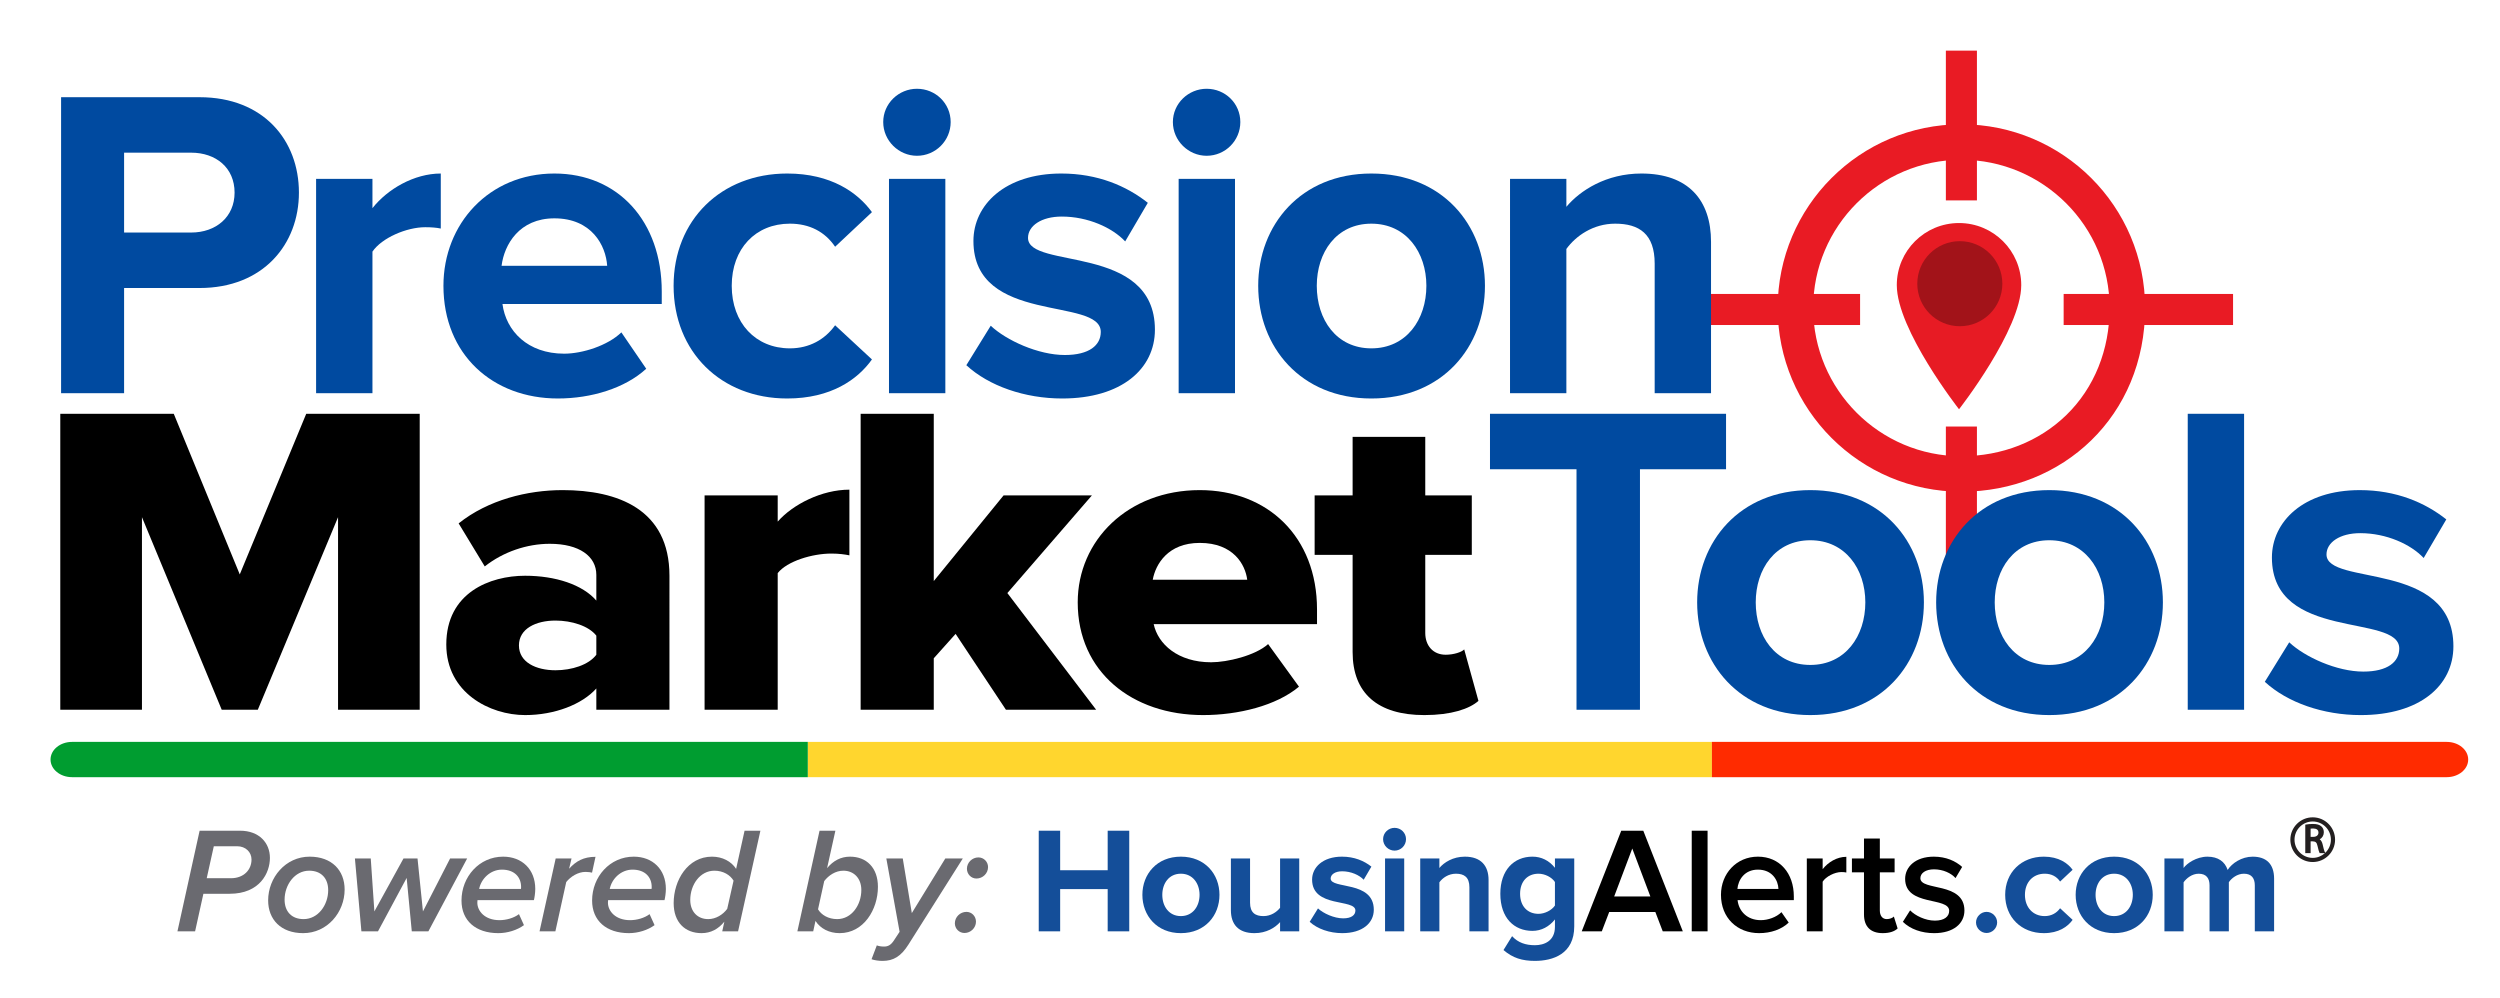 <?xml version="1.0" encoding="utf-8"?>
<!-- Generator: Adobe Illustrator 16.0.3, SVG Export Plug-In . SVG Version: 6.00 Build 0)  -->
<!DOCTYPE svg PUBLIC "-//W3C//DTD SVG 1.0//EN" "http://www.w3.org/TR/2001/REC-SVG-20010904/DTD/svg10.dtd">
<svg version="1.0" id="Layer_1" xmlns="http://www.w3.org/2000/svg" xmlns:xlink="http://www.w3.org/1999/xlink" x="0px" y="0px"
	 width="1126.8px" height="450px" viewBox="0 0 1126.8 450" enable-background="new 0 0 1126.8 450" xml:space="preserve">
<g>
	<path fill="#E91B24" d="M884.037,72.021c36.834,0,66.803,29.963,66.803,66.793c0,18.852-6.9,35.967-19.432,48.193
		c-12.303,12.006-29.127,18.617-47.371,18.617c-36.832,0-66.797-29.971-66.797-66.811C817.24,101.984,847.205,72.021,884.037,72.021
		 M884.037,56.021c-45.732,0-82.797,37.066-82.797,82.793c0,45.732,37.063,82.811,82.797,82.811
		c45.721,0,82.803-34.172,82.803-82.811C966.837,93.088,929.755,56.021,884.037,56.021L884.037,56.021z"/>
	<path fill="none" stroke="#E91B24" stroke-width="35" stroke-linecap="square" stroke-linejoin="round" stroke-miterlimit="10" d="
		M883.972,139.49"/>
	<path fill="none" stroke="#E91B24" stroke-width="35" stroke-linecap="square" stroke-linejoin="round" stroke-miterlimit="10" d="
		M883.972,139.49"/>
	
		<line fill="none" stroke="#E91B24" stroke-width="14" stroke-miterlimit="10" x1="884.039" y1="192.248" x2="884.039" y2="254.826"/>
	<line fill="none" stroke="#E91B24" stroke-width="14" stroke-miterlimit="10" x1="884.039" y1="22.82" x2="884.039" y2="90.323"/>
	<g>
		<path fill="#E71B24" d="M854.925,128.514c0-15.461,12.559-27.986,28.047-27.986s28.045,12.525,28.045,27.986
			c0,20.1-28.045,55.945-28.045,55.945S854.925,148.613,854.925,128.514z"/>
		<path opacity="0.3" enable-background="new    " d="M883.33,108.695c10.586,0,19.172,8.588,19.172,19.172
			c0,10.59-8.586,19.172-19.172,19.172c-10.59,0-19.172-8.582-19.172-19.172C864.158,117.283,872.74,108.695,883.33,108.695z"/>
	</g>
	
		<line fill="none" stroke="#E91B24" stroke-width="14" stroke-miterlimit="10" x1="930.126" y1="139.49" x2="1006.484" y2="139.49"/>
	<line fill="none" stroke="#E91B24" stroke-width="14" stroke-miterlimit="10" x1="761.462" y1="139.49" x2="838.378" y2="139.49"/>
</g>
<g>
	<path fill="#004AA0" d="M710.564,319.9V211.502h-38.998v-25h106.398v25h-38.801V319.9H710.564z"/>
	<path fill="#004AA0" d="M764.943,271.501c0-27.399,19.199-50.599,51-50.599c31.998,0,51.199,23.2,51.199,50.599
		c0,27.601-19.201,50.8-51.199,50.8C784.142,322.301,764.943,299.102,764.943,271.501z M840.742,271.501
		c0-14.999-9-27.999-24.799-27.999c-15.801,0-24.6,13-24.6,27.999c0,15.2,8.799,28.2,24.6,28.2
		C831.742,299.701,840.742,286.701,840.742,271.501z"/>
	<path fill="#004AA0" d="M872.662,271.501c0-27.399,19.199-50.599,50.998-50.599c32,0,51.199,23.2,51.199,50.599
		c0,27.601-19.199,50.8-51.199,50.8C891.861,322.301,872.662,299.102,872.662,271.501z M948.46,271.501
		c0-14.999-9-27.999-24.801-27.999c-15.799,0-24.602,13-24.602,27.999c0,15.2,8.803,28.2,24.602,28.2
		C939.46,299.701,948.46,286.701,948.46,271.501z"/>
	<path fill="#004AA0" d="M986.058,319.9V186.502h25.398V319.9H986.058z"/>
	<path fill="#004AA0" d="M1020.796,307.301l11-17.8c7,6.601,21.4,13.199,33.4,13.199c10.998,0,16.197-4.399,16.197-10.399
		c0-16-57.398-3-57.398-41c0-16.199,14.201-30.398,39.6-30.398c16.4,0,29.4,5.6,39,13.199l-10.199,17.4
		c-5.801-6.199-16.801-11.199-28.6-11.199c-9.201,0-15.199,4.199-15.199,9.6c0,14.398,57.197,2.398,57.197,41.398
		c0,17.601-14.998,31-41.799,31C1047.197,322.301,1030.996,316.7,1020.796,307.301z"/>
</g>
<g>
	<path fill="#004AA0" d="M27.532,177.21V43.813h62.399c29,0,44.799,19.6,44.799,42.999c0,23.199-16,42.999-44.799,42.999H55.932
		v47.399H27.532z M105.73,86.812c0-11.2-8.4-18-19.6-18H55.932v35.999h30.199C97.331,104.811,105.73,97.811,105.73,86.812z"/>
	<path fill="#004AA0" d="M142.47,177.21V80.611h25.4V93.81c6.8-8.6,18.8-15.6,30.799-15.6v24.801c-1.8-0.4-4.2-0.601-7-0.601
		c-8.399,0-19.6,4.8-23.799,11v63.799L142.47,177.21L142.47,177.21z"/>
	<path fill="#004AA0" d="M199.868,128.811c0-28,20.6-50.6,49.999-50.6c28.8,0,48.399,21.6,48.399,53.199v5.601h-71.799
		c1.6,12.199,11.4,22.399,27.799,22.399c8.2,0,19.6-3.6,25.8-9.6l11.2,16.399c-9.6,8.8-24.799,13.4-39.799,13.4
		C222.067,179.61,199.868,159.811,199.868,128.811z M249.867,98.411c-15.799,0-22.6,11.8-23.799,21.399h47.599
		C273.066,110.611,266.667,98.411,249.867,98.411z"/>
	<path fill="#004AA0" d="M303.606,128.811c0-29.6,21.4-50.6,51.199-50.6c19.8,0,31.799,8.601,38.199,17.4l-16.6,15.6
		c-4.6-6.8-11.6-10.4-20.399-10.4c-15.4,0-26.2,11.2-26.2,28c0,16.8,10.8,28.2,26.2,28.2c8.8,0,15.799-4,20.399-10.4l16.6,15.399
		c-6.4,9-18.399,17.601-38.199,17.601C325.006,179.61,303.606,158.61,303.606,128.811z"/>
	<path fill="#004AA0" d="M398.085,55.012c0-8.4,7-15,15.2-15c8.399,0,15.2,6.6,15.2,15c0,8.4-6.801,15.199-15.2,15.199
		C405.084,70.211,398.085,63.412,398.085,55.012z M400.685,177.21V80.611h25.4v96.599H400.685L400.685,177.21z"/>
	<path fill="#004AA0" d="M435.543,164.61l11-17.8c7,6.6,21.4,13.199,33.399,13.199c11,0,16.199-4.399,16.199-10.399
		c0-15.999-57.398-3-57.398-40.999c0-16.2,14.2-30.4,39.6-30.4c16.399,0,29.399,5.601,38.999,13.2l-10.2,17.399
		c-5.8-6.199-16.8-11.199-28.6-11.199c-9.2,0-15.2,4.199-15.2,9.6c0,14.4,57.199,2.4,57.199,41.399c0,17.6-15,31-41.799,31
		C461.943,179.61,445.743,174.01,435.543,164.61z"/>
	<path fill="#004AA0" d="M528.641,55.012c0-8.4,7-15,15.2-15c8.399,0,15.199,6.6,15.199,15c0,8.4-6.8,15.199-15.199,15.199
		C535.641,70.211,528.641,63.412,528.641,55.012z M531.241,177.21V80.611h25.399v96.599H531.241L531.241,177.21z"/>
	<path fill="#004AA0" d="M567.099,128.811c0-27.399,19.199-50.6,51-50.6c31.998,0,51.199,23.2,51.199,50.6
		c0,27.6-19.201,50.8-51.199,50.8C586.298,179.61,567.099,156.41,567.099,128.811z M642.898,128.811c0-15-9-28-24.801-28
		c-15.799,0-24.6,13-24.6,28c0,15.2,8.801,28.2,24.6,28.2C633.898,157.011,642.898,144.011,642.898,128.811z"/>
	<path fill="#004AA0" d="M745.796,177.21v-58.399c0-13.399-7-18-17.801-18c-10,0-17.799,5.601-22,11.4v64.999h-25.398V80.611h25.398
		v12.6c6.201-7.399,18-15,33.801-15c21.199,0,31.398,12,31.398,30.801v68.198H745.796L745.796,177.21z"/>
</g>
<g>
	<path d="M152.365,319.9v-86.799L116.198,319.9H99.934l-35.953-86.799V319.9H27.172V186.502h51.147l29.747,72.398l29.961-72.398
		h51.147V319.9H152.365z"/>
	<path d="M268.779,319.9V310.3c-6.42,7.199-18.833,12-32.101,12c-15.836,0-35.525-10-35.525-31.8
		c0-23.398,19.688-30.999,35.525-30.999c13.696,0,25.895,4,32.101,11.199V259.1c0-8.399-7.704-14-20.973-14
		c-10.272,0-20.972,3.601-29.318,10.199L206.717,235.9c13.269-10.601,31.031-15,46.867-15c24.825,0,48.151,8.6,48.151,38.6V319.9
		H268.779z M268.779,295.102v-8.601c-3.424-4.399-11.128-6.8-18.404-6.8c-8.774,0-16.479,3.6-16.479,11.199
		c0,7.601,7.704,11.199,16.479,11.199C257.651,302.102,265.355,299.701,268.779,295.102z"/>
	<path d="M317.569,319.9v-96.6h32.957v11.801c6.848-7.801,19.902-14.399,32.315-14.399v29.599c-1.926-0.398-4.708-0.799-8.132-0.799
		c-8.56,0-19.902,3.398-24.183,8.799v61.601L317.569,319.9L317.569,319.9z"/>
	<path d="M453.396,319.9l-22.686-34.199l-9.844,11V319.9H387.91V186.502h32.957V261.9l31.458-38.6h39.805L454.037,267.3
		l40.019,52.601H453.396z"/>
	<path d="M485.75,271.501c0-27.999,22.685-50.599,54.999-50.599c30.602,0,52.86,20.999,52.86,53.799v6.6H519.99
		c1.926,9,10.914,17.2,25.895,17.2c7.276,0,19.902-3,25.681-8.2l13.91,19.2c-10.271,8.6-27.393,12.8-43.229,12.8
		C510.36,322.301,485.75,302.9,485.75,271.501z M540.749,244.701c-14.338,0-19.902,9.6-21.187,16.6h42.587
		C561.293,254.502,555.943,244.701,540.749,244.701z"/>
	<path d="M609.652,293.9v-43.799h-17.119v-26.801h17.119v-26.399h32.742v26.399h20.975v26.801h-20.975V285.3
		c0,5.601,3.426,9.8,9.203,9.8c3.639,0,7.275-1.199,8.346-2.398l6.422,23.199c-4.066,3.6-12.199,6.399-24.396,6.399
		C620.996,322.301,609.652,312.501,609.652,293.9z"/>
</g>
<g>
	<g>
		<rect x="364.086" y="334.388" fill="#FFD62E" width="407.5" height="15.898"/>
		<path fill="#FF2B00" d="M1102.775,350.287c5.354,0,9.693-3.56,9.693-7.949s-4.34-7.949-9.693-7.949H771.585v15.898H1102.775z"/>
		<path fill="#009D30" d="M32.468,350.286h331.618v-15.898H32.468c-5.35,0-9.689,3.56-9.689,7.949S27.119,350.286,32.468,350.286z"
			/>
	</g>
</g>
<g>
	<g>
		<g>
			<path fill="#6A6A70" d="M79.979,419.77l9.995-45.352h18.222c8.703,0,13.462,5.576,13.462,12.239
				c0,6.8-4.555,16.183-18.154,16.183h-11.83l-3.74,16.93H79.979L79.979,419.77z M104.049,395.836c5.847,0,9.315-3.807,9.315-8.431
				c0-3.331-2.652-5.983-6.459-5.983H96.366l-3.196,14.414H104.049z"/>
			<path fill="#6A6A70" d="M120.859,405.832c0-10.268,7.819-19.719,18.698-19.719c9.995,0,15.774,6.188,15.774,14.821
				c0,10.269-7.819,19.65-18.698,19.65C126.639,420.586,120.859,414.467,120.859,405.832z M147.92,401.208
				c0-5.372-3.195-8.771-8.567-8.771c-6.527,0-11.083,6.391-11.083,13.055c0,5.371,3.196,8.77,8.567,8.77
				C143.365,414.262,147.92,407.939,147.92,401.208z"/>
			<path fill="#6A6A70" d="M185.599,419.77l-2.312-24.067l-12.918,24.067h-7.479l-2.924-32.84h7.14l1.632,23.865l13.123-23.865
				h6.323l2.448,23.865l12.239-23.865h7.683l-17.474,32.84H185.599z"/>
			<path fill="#6A6A70" d="M208.007,405.899c0-10.743,8.023-19.786,18.766-19.786c8.499,0,14.482,5.711,14.482,14.551
				c0,1.768-0.34,4.012-0.612,5.031h-25.429c0,0.204-0.068,0.815-0.068,1.155c0,3.74,3.332,7.888,9.995,7.888
				c2.992,0,6.459-0.951,8.771-2.72l2.244,4.964c-3.06,2.243-7.412,3.604-11.559,3.604
				C214.398,420.586,208.007,414.943,208.007,405.899z M234.796,400.664c0.068-0.204,0.068-0.68,0.068-0.952
				c0-4.216-2.856-7.751-8.635-7.751c-5.235,0-9.383,4.147-10.267,8.703H234.796z"/>
			<path fill="#6A6A70" d="M243.183,419.77l7.275-32.84h7.139l-1.088,4.623c3.06-3.398,6.527-5.371,11.899-5.371l-1.564,7.14
				c-0.476-0.137-1.632-0.34-2.923-0.34c-3.4,0-6.731,2.106-8.703,4.556l-4.896,22.232H243.183z"/>
			<path fill="#6A6A70" d="M266.873,405.899c0-10.743,8.023-19.786,18.766-19.786c8.5,0,14.483,5.711,14.483,14.551
				c0,1.768-0.34,4.012-0.612,5.031h-25.43c0,0.204-0.068,0.815-0.068,1.155c0,3.74,3.332,7.888,9.995,7.888
				c2.992,0,6.459-0.951,8.771-2.72l2.244,4.964c-3.06,2.243-7.411,3.604-11.559,3.604
				C273.264,420.586,266.873,414.943,266.873,405.899z M293.662,400.664c0.068-0.204,0.068-0.68,0.068-0.952
				c0-4.216-2.855-7.751-8.635-7.751c-5.235,0-9.383,4.147-10.267,8.703H293.662z"/>
			<path fill="#6A6A70" d="M331.782,391.621l3.808-17.203h7.139l-10.063,45.352h-7.14l0.952-4.352
				c-2.72,3.332-6.119,5.168-10.267,5.168c-7.479,0-12.579-4.895-12.579-13.531c0-10.266,6.323-20.94,17.271-20.94
				C325.594,386.113,329.606,388.221,331.782,391.621z M311.112,405.627c0,5.305,3.332,8.635,8.091,8.635
				c3.468,0,6.664-2.039,8.567-4.623l2.855-12.715c-1.496-2.516-4.624-4.485-8.635-4.485
				C315.531,392.438,311.112,398.76,311.112,405.627z"/>
			<path fill="#6A6A70" d="M367.55,415.078l-1.02,4.69h-7.139l9.995-45.352h7.139l-3.739,16.863
				c2.788-3.332,6.188-5.168,10.335-5.168c7.411,0,12.579,4.963,12.579,13.599c0,10.198-6.391,20.874-17.27,20.874
				C373.669,420.586,369.726,418.479,367.55,415.078z M388.22,401.141c0-5.305-3.4-8.703-8.091-8.703
				c-3.536,0-6.664,2.107-8.635,4.691l-2.788,12.715c1.496,2.517,4.624,4.418,8.635,4.418
				C383.8,414.262,388.22,407.939,388.22,401.141z"/>
			<path fill="#6A6A70" d="M395.199,426.094c0.748,0.34,2.04,0.543,3.264,0.543c1.769,0,3.061-0.68,4.419-2.719l2.584-3.943
				l-5.982-33.045h7.411l4.079,24.613l15.095-24.613h7.888l-24.478,38.756c-3.332,5.304-6.731,7.412-11.695,7.412
				c-1.7,0-3.604-0.272-4.963-0.748L395.199,426.094z"/>
			<path fill="#6A6A70" d="M430.375,416.166c0-2.855,2.38-5.168,5.235-5.168c2.38,0,4.283,1.973,4.283,4.42
				c0,2.789-2.38,5.1-5.167,5.1C432.278,420.518,430.375,418.547,430.375,416.166z M435.814,391.553c0-2.787,2.38-5.1,5.167-5.1
				c2.447,0,4.352,1.973,4.352,4.352c0,2.855-2.38,5.168-5.236,5.168C437.718,395.973,435.814,394,435.814,391.553z"/>
			<path fill="#144E99" d="M499.253,419.77v-19.036h-21.418v19.036h-9.655v-45.352h9.655v17.814h21.418v-17.814h9.723v45.352
				H499.253z"/>
			<path fill="#144E99" d="M514.895,403.316c0-9.316,6.527-17.203,17.339-17.203c10.879,0,17.405,7.887,17.405,17.203
				c0,9.383-6.526,17.27-17.405,17.27C521.422,420.586,514.895,412.699,514.895,403.316z M540.665,403.316
				c0-5.101-3.06-9.521-8.431-9.521s-8.363,4.42-8.363,9.521c0,5.166,2.992,9.586,8.363,9.586S540.665,408.482,540.665,403.316z"/>
			<path fill="#144E99" d="M576.955,419.77v-4.146c-2.244,2.516-6.188,4.963-11.559,4.963c-7.208,0-10.607-3.943-10.607-10.334
				V386.93h8.635v19.922c0,4.556,2.38,6.052,6.052,6.052c3.332,0,5.982-1.836,7.479-3.738V386.93h8.635v32.84H576.955z"/>
			<path fill="#144E99" d="M590.304,415.486l3.74-6.052c2.381,2.244,7.275,4.486,11.355,4.486c3.738,0,5.508-1.494,5.508-3.535
				c0-5.438-19.516-1.02-19.516-13.938c0-5.507,4.828-10.335,13.465-10.335c5.574,0,9.994,1.903,13.258,4.487l-3.469,5.914
				c-1.971-2.106-5.711-3.807-9.723-3.807c-3.127,0-5.166,1.428-5.166,3.264c0,4.896,19.445,0.816,19.445,14.074
				c0,5.984-5.1,10.539-14.211,10.539C599.281,420.586,593.773,418.682,590.304,415.486z"/>
			<path fill="#144E99" d="M623.386,378.227c0-2.854,2.379-5.1,5.166-5.1c2.857,0,5.168,2.244,5.168,5.1
				c0,2.856-2.311,5.167-5.168,5.167C625.765,383.394,623.386,381.082,623.386,378.227z M624.269,419.77v-32.84h8.637v32.84H624.269
				z"/>
			<path fill="#144E99" d="M662.287,419.77v-19.854c0-4.556-2.381-6.119-6.051-6.119c-3.4,0-6.053,1.904-7.48,3.875v22.098h-8.635
				v-32.84h8.635v4.283c2.107-2.516,6.119-5.1,11.492-5.1c7.207,0,10.674,4.08,10.674,10.471v23.186H662.287z"/>
			<path fill="#144E99" d="M677.656,428.201l3.875-6.256c2.65,2.924,6.119,4.08,10.268,4.08s9.043-1.836,9.043-8.296v-3.331
				c-2.584,3.264-6.119,5.168-10.131,5.168c-8.227,0-14.482-5.779-14.482-16.728c0-10.743,6.188-16.727,14.482-16.727
				c3.943,0,7.479,1.698,10.131,5.03v-4.215h8.703v30.597c0,12.512-9.656,15.571-17.746,15.571
				C686.154,433.098,681.802,431.805,677.656,428.201z M700.839,408.143v-10.605c-1.428-2.176-4.555-3.739-7.41-3.739
				c-4.896,0-8.295,3.399-8.295,9.043s3.398,9.043,8.295,9.043C696.285,411.883,699.414,410.252,700.839,408.143z"/>
			<path d="M749.431,419.77l-3.33-8.702h-20.807l-3.332,8.702h-9.043l17.814-45.352h9.928l17.814,45.352H749.431z M735.699,382.441
				l-8.16,21.622h16.318L735.699,382.441z"/>
			<path d="M762.498,419.77v-45.352h7.139v45.352H762.498z"/>
			<path d="M775.675,403.316c0-9.521,6.936-17.203,16.658-17.203c9.859,0,16.182,7.547,16.182,17.883v1.699h-25.359
				c0.543,4.963,4.283,9.043,10.471,9.043c3.195,0,7.002-1.291,9.314-3.604l3.264,4.691c-3.264,3.129-8.092,4.76-13.326,4.76
				C783.019,420.586,775.675,413.719,775.675,403.316z M792.333,391.961c-6.119,0-8.906,4.691-9.246,8.703h18.494
				C801.445,396.789,798.792,391.961,792.333,391.961z"/>
			<path d="M814.367,419.77v-32.84h7.139v4.827c2.447-3.128,6.393-5.575,10.676-5.575v7.07c-0.611-0.135-1.359-0.203-2.244-0.203
				c-2.99,0-7.004,2.039-8.432,4.353v22.368H814.367L814.367,419.77z"/>
			<path d="M840.136,412.154v-18.971h-5.439v-6.255h5.439v-8.976h7.141v8.976h6.662v6.255h-6.662v17.202
				c0,2.244,1.088,3.875,3.127,3.875c1.359,0,2.652-0.543,3.195-1.153l1.699,5.37c-1.291,1.224-3.398,2.107-6.73,2.107
				C843.06,420.586,840.136,417.594,840.136,412.154z"/>
			<path d="M857.66,415.486l3.264-5.168c2.314,2.381,6.867,4.625,11.152,4.625c4.283,0,6.459-1.836,6.459-4.42
				c0-6.461-19.855-1.837-19.855-14.415c0-5.372,4.625-9.995,12.92-9.995c5.574,0,9.791,1.973,12.783,4.623l-2.992,5.031
				c-1.973-2.242-5.645-3.943-9.723-3.943c-3.74,0-6.119,1.701-6.119,4.012c0,5.848,19.854,1.496,19.854,14.551
				c0,5.779-4.826,10.199-13.668,10.199C866.16,420.586,861.06,418.818,857.66,415.486z"/>
			<path fill="#144E99" d="M890.63,415.758c0-2.584,2.176-4.76,4.76-4.76s4.76,2.176,4.76,4.76s-2.176,4.76-4.76,4.76
				S890.63,418.342,890.63,415.758z"/>
			<path fill="#144E99" d="M903.775,403.316c0-10.064,7.275-17.203,17.406-17.203c6.732,0,10.813,2.924,12.986,5.916l-5.643,5.303
				c-1.564-2.313-3.943-3.535-6.938-3.535c-5.234,0-8.906,3.807-8.906,9.521c0,5.711,3.672,9.586,8.906,9.586
				c2.992,0,5.371-1.359,6.938-3.535l5.643,5.235c-2.176,3.06-6.254,5.982-12.986,5.982
				C911.05,420.586,903.775,413.447,903.775,403.316z"/>
			<path fill="#144E99" d="M935.539,403.316c0-9.316,6.527-17.203,17.338-17.203c10.879,0,17.406,7.887,17.406,17.203
				c0,9.383-6.527,17.27-17.406,17.27C942.066,420.586,935.539,412.699,935.539,403.316z M961.306,403.316
				c0-5.101-3.059-9.521-8.43-9.521c-5.373,0-8.363,4.42-8.363,9.521c0,5.166,2.99,9.586,8.363,9.586
				C958.248,412.902,961.306,408.482,961.306,403.316z"/>
			<path fill="#144E99" d="M1016.283,419.77v-20.736c0-3.061-1.359-5.235-4.896-5.235c-3.061,0-5.576,2.039-6.799,3.808v22.166
				h-8.703v-20.737c0-3.061-1.359-5.235-4.896-5.235c-2.992,0-5.508,2.039-6.801,3.875v22.099h-8.635v-32.841h8.635v4.283
				c1.361-1.972,5.713-5.1,10.744-5.1c4.826,0,7.889,2.244,9.111,5.982c1.902-2.99,6.254-5.982,11.285-5.982
				c6.053,0,9.656,3.194,9.656,9.928v23.729h-8.701V419.77z"/>
		</g>
	</g>
	<g>
		<path fill="#231F20" d="M1042.386,368.385c-5.563,0-10.08,4.521-10.08,10.076c0,5.562,4.52,10.074,10.08,10.074
			c5.557,0,10.08-4.514,10.08-10.074C1052.466,372.906,1047.943,368.385,1042.386,368.385z M1048.041,384.389l-0.271-0.485
			c-0.234-0.438-0.529-1.683-0.898-3.259c-0.246-1.084-0.689-1.877-1.326-2.358c1.184-0.662,1.85-1.81,1.85-3.185
			c0-1.07-0.4-2.002-1.104-2.625c-0.844-0.764-2.012-1.104-3.818-1.104c-1.143,0-2.299,0.097-3.107,0.256l-0.334,0.078v12.807h2.41
			v-5.295h1.057c1.234,0.058,1.729,0.545,2.051,2.058c0.383,1.616,0.643,2.643,0.873,3.034l0.121,0.203h2.365
			c-1.465,1.33-3.391,2.15-5.518,2.15c-4.523,0-8.207-3.678-8.207-8.201c0-4.527,3.684-8.207,8.207-8.207s8.203,3.68,8.203,8.207
			C1050.589,380.788,1049.603,382.889,1048.041,384.389z M1044.974,375.279c0,1.162-0.916,1.908-2.338,1.908h-1.199v-3.701
			c0.219-0.031,0.588-0.076,1.145-0.076C1044.173,373.436,1044.974,374.061,1044.974,375.279z"/>
	</g>
</g>
<path display="none" fill="#231F20" d="M988.958,55.108c-7.441,0-13.494,6.056-13.494,13.504c0,7.441,6.053,13.493,13.494,13.493
	c7.447,0,13.506-6.052,13.506-13.493C1002.464,61.164,996.408,55.108,988.958,55.108z M996.539,76.548l-0.359-0.648
	c-0.314-0.592-0.717-2.25-1.209-4.365c-0.33-1.452-0.926-2.515-1.773-3.169c1.58-0.885,2.473-2.414,2.473-4.26
	c0-1.437-0.533-2.684-1.479-3.517c-1.129-1.022-2.701-1.478-5.109-1.478c-1.535,0-3.092,0.124-4.17,0.344l-0.447,0.102v17.16h3.23
	v-7.094h1.408c1.654,0.068,2.324,0.728,2.758,2.752c0.504,2.174,0.852,3.537,1.162,4.072l0.166,0.27h3.164
	c-1.953,1.781-4.543,2.879-7.395,2.879c-6.059,0-10.98-4.924-10.98-10.984c0-6.066,4.924-11.004,10.98-11.004
	c6.064,0,10.992,4.938,10.992,11.004C999.953,71.729,998.636,74.547,996.539,76.548z M992.427,64.353
	c0,1.547-1.227,2.549-3.127,2.549h-1.605v-4.958c0.291-0.042,0.789-0.097,1.533-0.097C991.355,61.873,992.427,62.72,992.427,64.353z
	"/>
<g display="none">
	<path display="inline" d="M981.585,55.108v2.7h-5.219v13.619h-3.24V57.809h-5.221v-2.7L981.585,55.108L981.585,55.108z
		 M999.226,71.428l-0.602-9.6c-0.059-1.26-0.059-2.82-0.119-4.56h-0.18c-0.42,1.44-0.9,3.36-1.381,4.86l-2.939,9.059h-3.359
		l-2.939-9.299c-0.301-1.26-0.779-3.18-1.141-4.62h-0.18c0,1.5-0.061,3.06-0.121,4.56l-0.6,9.6h-3.119l1.199-16.319h4.859
		l2.82,7.979c0.359,1.26,0.658,2.46,1.078,4.141h0.063c0.42-1.5,0.779-2.881,1.139-4.08l2.82-8.04h4.68l1.26,16.319H999.226z"/>
</g>
</svg>
